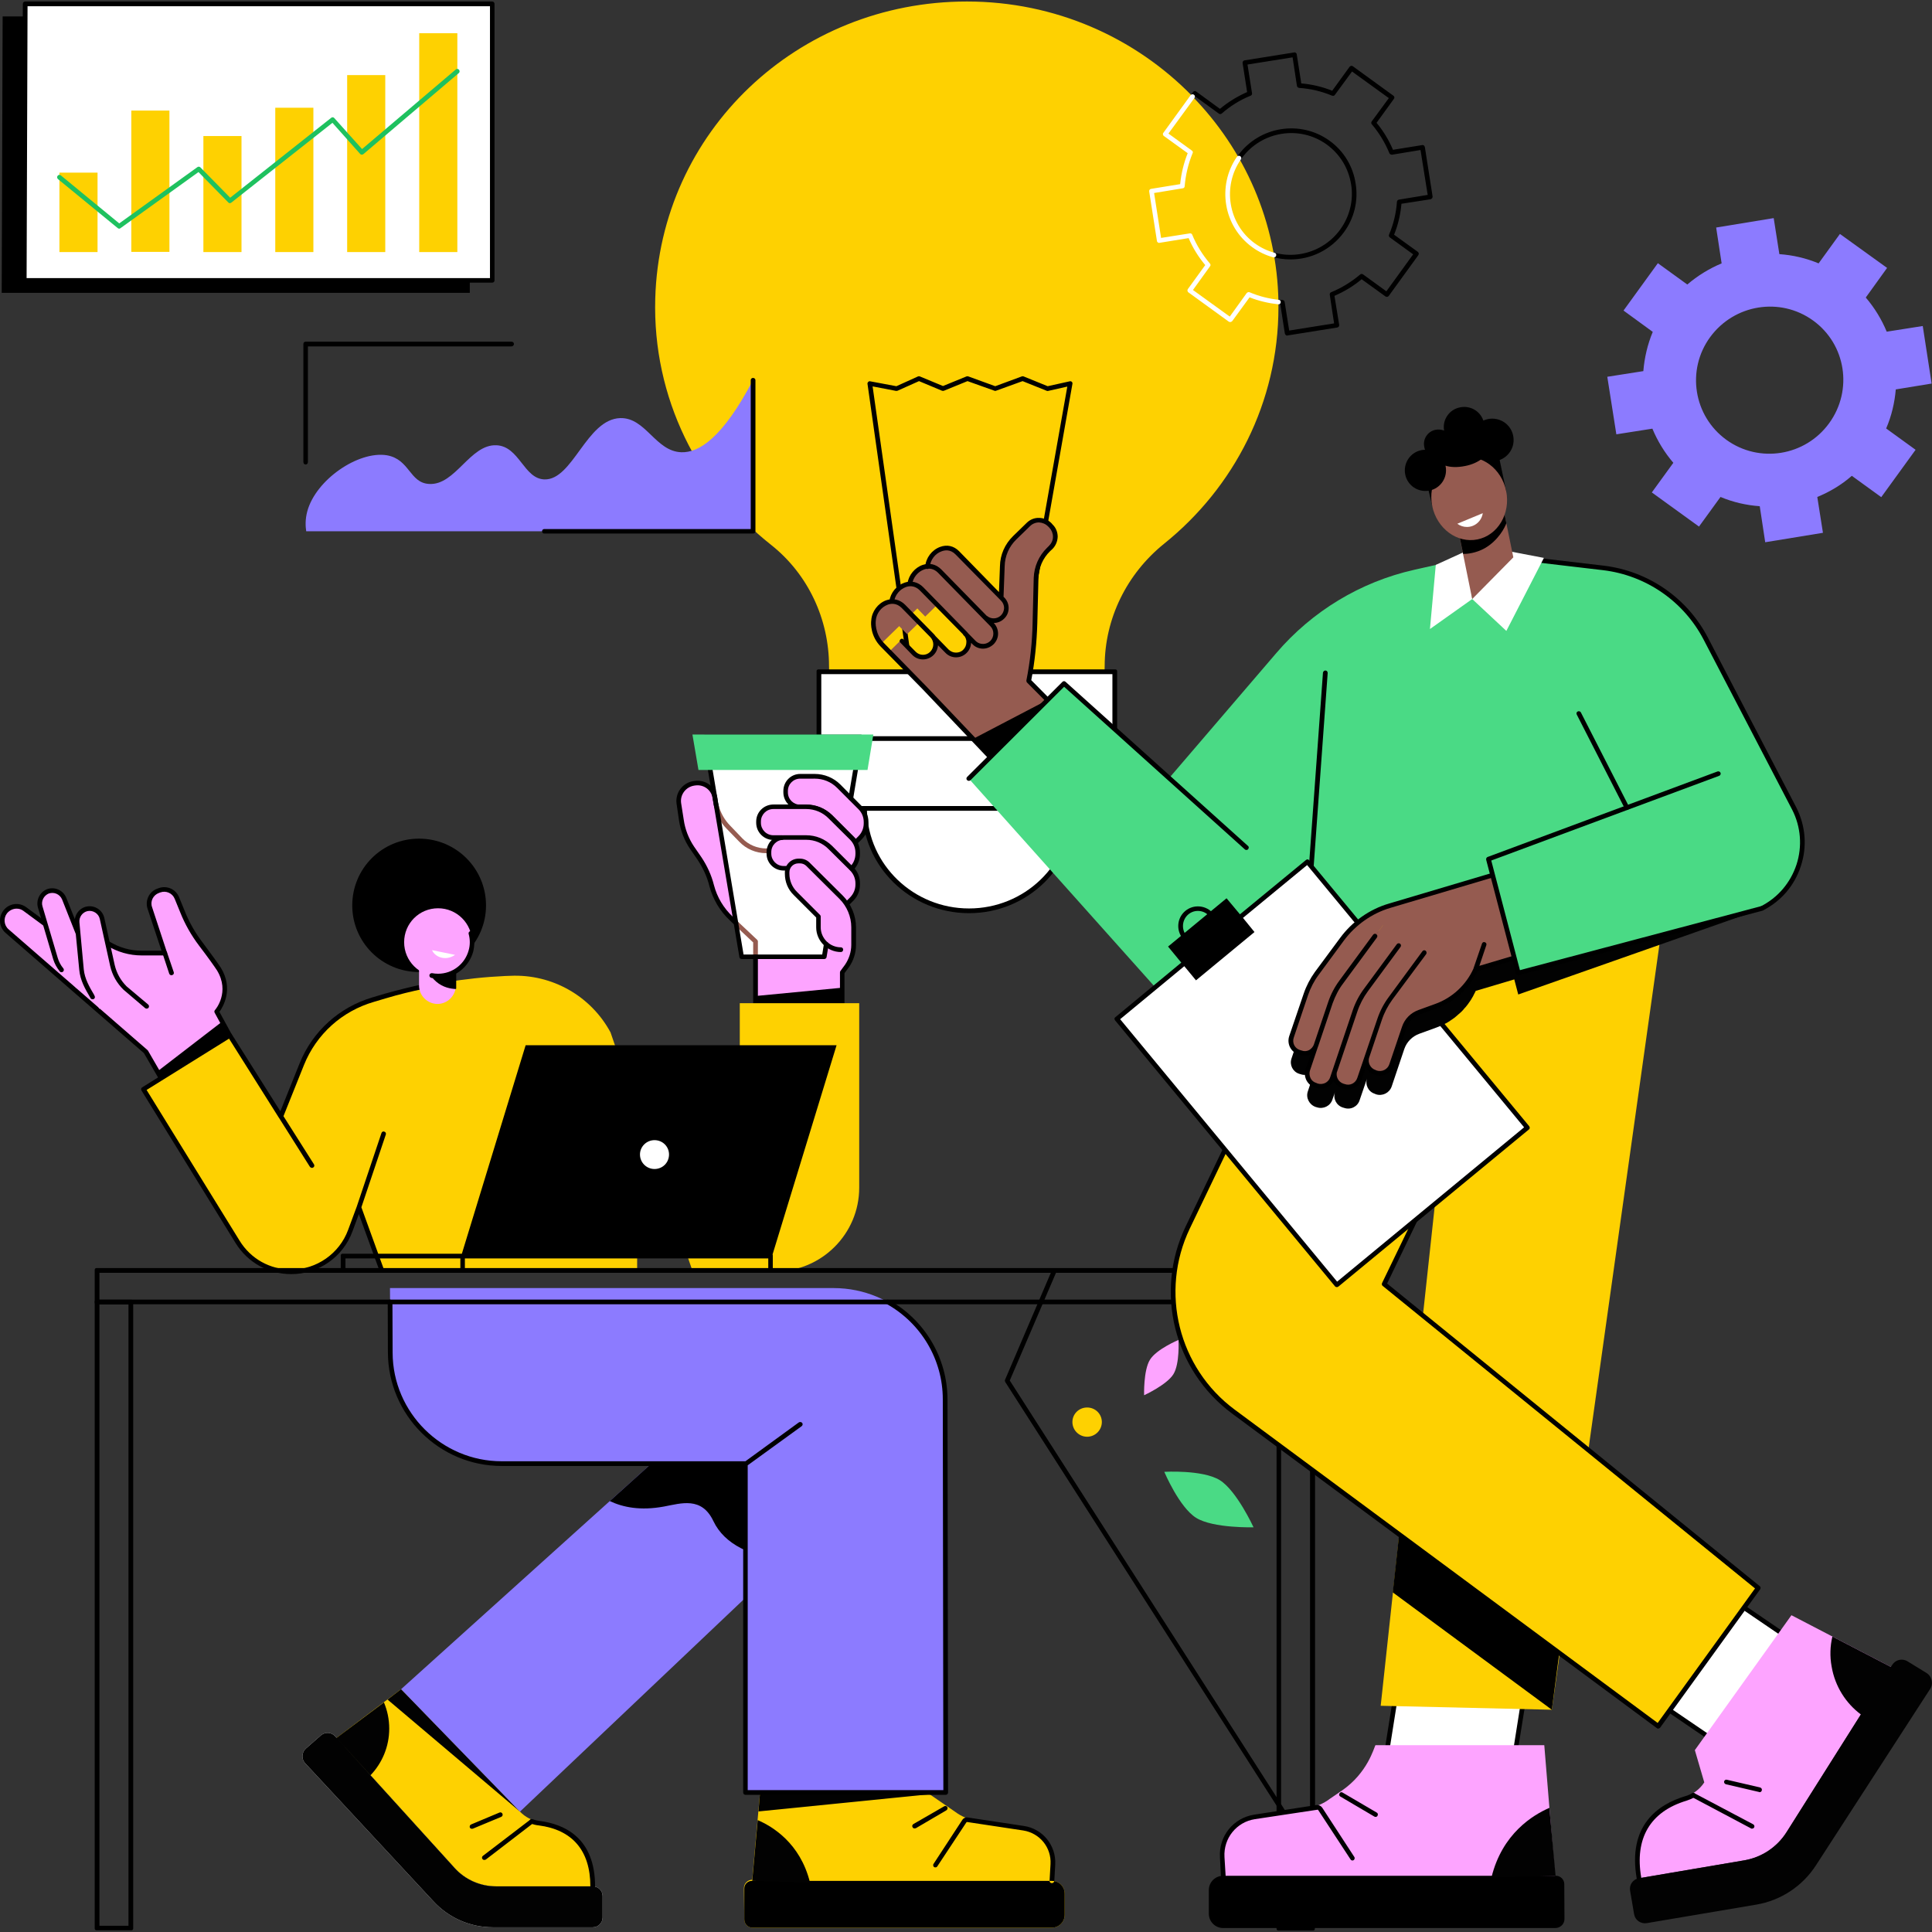 <svg version="1.2" xmlns="http://www.w3.org/2000/svg" viewBox="0 0 1024 1024" width="1024" height="1024">
	<rect x="0" y="0" width="1024" height="1024" fill="#333333" stroke="none"/>
	<title>Proyecto nuevo</title>
	<style>
		.s0 { fill: #000000 } 
		.s1 { fill: #fed101 } 
		.s2 { fill: #ffffff } 
		.s3 { fill: #020202 } 
		.s4 { fill: #8c7bff } 
		.s5 { fill: #fda4ff } 
		.s6 { fill: #955b50 } 
		.s7 { fill: #4ada85 } 
		.s8 { fill: #1ec15f } 
	</style>
	<path id="Path 14" fill-rule="evenodd" class="s0" d="m682.3 177.9q-0.4 0-0.8-0.3c-0.2-0.2-0.4-0.5-0.5-0.8l-2.4-15.4c-5.6-0.5-11.1-1.8-16.3-3.8l-9.2 12.6c-0.4 0.6-1.2 0.7-1.8 0.3l-21.5-15.6c-0.2-0.2-0.4-0.5-0.4-0.8-0.1-0.3 0-0.6 0.2-0.9l9.2-12.7c-3.6-4.3-6.6-9.1-8.8-14.3l-15.4 2.5c-0.3 0.1-0.7 0-0.9-0.2-0.3-0.2-0.5-0.5-0.5-0.8l-4.1-26.2c-0.1-0.7 0.3-1.3 1-1.4l15.4-2.5c0.6-5.7 1.9-11.2 4-16.4l-12.6-9.1c-0.3-0.2-0.5-0.5-0.5-0.8-0.1-0.4 0-0.7 0.2-0.9l15.7-21.6c0.4-0.6 1.2-0.7 1.7-0.3l12.6 9.2c4.4-3.7 9.2-6.6 14.4-8.9l-2.4-15.4c-0.1-0.7 0.4-1.3 1-1.4l26.3-4.2c0.3-0.1 0.7 0 0.9 0.2 0.3 0.2 0.5 0.5 0.5 0.8l2.4 15.4c5.7 0.5 11.2 1.8 16.4 3.9l9.2-12.7c0.4-0.5 1.2-0.7 1.7-0.3l21.5 15.6c0.3 0.2 0.5 0.5 0.5 0.8 0.1 0.3 0 0.6-0.2 0.9l-9.2 12.7c3.6 4.3 6.5 9.1 8.7 14.3l15.5-2.5c0.3-0.1 0.6 0 0.9 0.2 0.2 0.2 0.4 0.5 0.5 0.8l4.1 26.2c0.1 0.7-0.4 1.3-1 1.5l-15.5 2.4c-0.5 5.7-1.8 11.2-3.9 16.4l12.6 9.1c0.2 0.2 0.4 0.5 0.5 0.8 0 0.4-0.1 0.7-0.3 1l-15.6 21.5c-0.4 0.6-1.2 0.7-1.8 0.3l-12.6-9.1c-4.3 3.6-9.1 6.5-14.4 8.8l2.5 15.4c0.1 0.7-0.4 1.3-1.1 1.4l-26.3 4.2q-0.1 0.1-0.1 0.1zm-20.5-23.1q0.3 0 0.5 0.1c5.6 2.3 11.4 3.7 17.5 4.1 0.6 0.1 1 0.5 1.1 1.1l2.4 15.1 23.8-3.8-2.3-15.2c-0.1-0.5 0.2-1.1 0.7-1.3 5.6-2.3 10.8-5.5 15.4-9.4 0.4-0.4 1-0.4 1.5-0.1l12.4 9 14.2-19.6-12.4-9c-0.4-0.3-0.6-0.9-0.4-1.4 2.4-5.6 3.8-11.5 4.2-17.5 0.1-0.6 0.5-1 1.1-1.1l15.2-2.5-3.8-23.8-15.1 2.5c-0.6 0-1.2-0.3-1.4-0.8-2.3-5.6-5.4-10.7-9.3-15.3-0.4-0.4-0.4-1-0.1-1.5l9.1-12.4-19.5-14.1-9.1 12.4c-0.3 0.5-0.9 0.6-1.5 0.4-5.5-2.3-11.4-3.7-17.4-4.1-0.6-0.1-1.1-0.5-1.2-1.1l-2.3-15.1-23.9 3.8 2.4 15.2c0.1 0.6-0.2 1.1-0.7 1.3-5.7 2.3-10.8 5.5-15.4 9.5-0.4 0.3-1.1 0.4-1.5 0l-12.4-9-14.3 19.6 12.4 9c0.5 0.3 0.7 0.9 0.4 1.4-2.3 5.6-3.7 11.5-4.2 17.5 0 0.6-0.5 1.1-1 1.1l-15.2 2.5 3.7 23.8 15.2-2.4c0.6-0.1 1.1 0.2 1.3 0.7 2.3 5.6 5.5 10.7 9.4 15.3 0.4 0.4 0.4 1.1 0 1.5l-9 12.5 19.5 14.1 9-12.5c0.3-0.3 0.7-0.5 1-0.5zm-3.7-70.9c-5.1 7-7.2 15.6-5.8 24.1 1.3 8.5 5.9 16 12.8 21 14.4 10.4 34.7 7.1 45.2-7.3 5.1-7 7.2-15.6 5.8-24.1-1.4-8.5-5.9-15.9-12.9-21-14.4-10.4-34.6-7.1-45.1 7.3zm25.9 53.6c-7.1 0-14.2-2.1-20.3-6.5-7.5-5.4-12.4-13.4-13.9-22.6-1.4-9.2 0.8-18.4 6.3-25.9 11.3-15.6 33.1-19.1 48.6-7.9 7.5 5.4 12.4 13.5 13.8 22.6 1.5 9.2-0.7 18.4-6.2 25.9-6.9 9.4-17.5 14.4-28.3 14.4z"/>
	<path id="Path 15" class="s1" d="m677.6 160.1c-0.7-42.5-18.1-81-46-109.4zm-46-109.5c-30.1-30.7-72.3-49.8-119.1-49.8-90 0-162.7 69.2-165.2 157.4-1.5 52.8 22.8 100.1 61.4 130.6 19.7 15.6 30.7 39.5 30.7 64.3 0 39.6 32.7 71.7 73 71.7 40.4 0 73.1-32.1 73.1-71.7 0-25.2 11.7-49 31.6-65 36.9-29.7 60.5-74.8 60.5-125.3q0-1.4 0-2.7z"/>
	<path id="Path 16" class="s2" d="m513.6 482.7c-30.6 0-55.3-24.3-55.3-54.2h110.6c0 29.9-24.8 54.2-55.3 54.2z"/>
	<path id="Path 17" fill-rule="evenodd" class="s0" d="m513.6 484c-31.2 0-56.6-24.9-56.6-55.5 0-0.7 0.6-1.2 1.3-1.2h110.6c0.7 0 1.2 0.5 1.2 1.2 0 30.6-25.3 55.5-56.5 55.5zm-54.1-54.3c0.7 28.7 24.7 51.8 54.1 51.8 29.4 0 53.4-23.1 54-51.8z"/>
	<path id="Path 18" class="s2" d="m434.1 356h156.8v37h-156.8z"/>
	<path id="Path 19" fill-rule="evenodd" class="s0" d="m432.8 355.7c0-0.5 0.4-0.9 0.9-0.9h157.5c0.5 0 0.9 0.4 0.9 0.9v37.6c0 0.5-0.4 0.9-0.9 0.9h-157.5c-0.5 0-0.9-0.4-0.9-0.9zm2.5 36.2h154.3v-34.6h-154.3z"/>
	<path id="Path 20" class="s2" d="m434.1 391.5h156.8v37h-156.8z"/>
	<path id="Path 21" fill-rule="evenodd" class="s0" d="m432.8 391.1c0-0.5 0.4-0.9 0.9-0.9h157.5c0.5 0 0.9 0.4 0.9 0.9v37.7c0 0.5-0.4 0.9-0.9 0.9h-157.5c-0.5 0-0.9-0.4-0.9-0.9zm2.5 36.1h154.3v-34.5h-154.3zm105-70.2h-57.7c-0.6 0-1.1-0.5-1.2-1.1l-21.6-152.4c-0.1-0.4 0.1-0.8 0.4-1.1 0.3-0.3 0.7-0.4 1-0.3l13.9 2.6 11.5-5.2c0.3-0.1 0.6-0.1 0.9 0l12.3 5.1 12.5-5.1c0.3-0.1 0.6-0.1 0.9 0l14.3 5.2 14.1-5.2c0.3-0.1 0.6-0.1 0.9 0l12.8 5.2 11.7-2.6c0.4-0.1 0.8 0 1.1 0.3 0.3 0.3 0.4 0.7 0.3 1.1l-26.9 152.5c-0.1 0.6-0.6 1-1.2 1zm-56.6-2.5h55.5l26.5-149.6-10.2 2.3q-0.4 0.1-0.8-0.1l-12.7-5.1-14.1 5.1q-0.4 0.2-0.8 0l-14.3-5.1-12.5 5.1c-0.3 0.1-0.7 0.1-1 0l-12.2-5.1-11.4 5.1q-0.3 0.1-0.7 0.1l-12.5-2.4z"/>
	<path id="Path 22" class="s1" d="m402.9 949.4l-4.2 46.9c-2.4 0-4.4 2-4.4 4.4l0.2 16.6c0 2.4 1.9 4.4 4.3 4.4h158.7c3.8 0 6.8-3.1 6.8-6.8v-11.2c0-3.8-3-6.8-6.8-6.8v-10.8c0-8.9-6.6-16.5-15.5-17.8l-24.8-3.5c-3.9-0.5-7.6-2-10.8-4.4l-16-11z"/>
	<path id="Path 23" class="s3" d="m492.6 951l-2.2-1.6h-87.5l-0.9 10.7z"/>
	<path id="Path 24" class="s0" d="m398.5 996.9c-2.2 0-4 1.8-4 4v16.4c0 2.4 1.9 4.4 4.3 4.4h158.7c3.8 0 6.8-3.1 6.8-6.8v-11.2c0-3.8-3-6.8-6.8-6.8zm159 1.2q0 0-0.1 0c-0.6 0-1.2-0.6-1.1-1.3l0.5-8.8c0.5-8.8-5.7-16.4-14.4-17.8l-29.8-4.5c-0.2 0-0.3 0.1-0.4 0.2l-15.4 23.3c-0.3 0.6-1.1 0.7-1.7 0.4-0.5-0.4-0.7-1.2-0.3-1.7l15.3-23.4c0.6-0.9 1.7-1.4 2.8-1.2l29.8 4.5c10 1.5 17.1 10.3 16.6 20.4l-0.5 8.7c-0.1 0.7-0.6 1.2-1.3 1.2zm-72.8-29c-0.4 0-0.8-0.2-1-0.6-0.4-0.6-0.2-1.3 0.4-1.7l16.3-9.4c0.6-0.4 1.3-0.2 1.7 0.4 0.3 0.6 0.1 1.3-0.5 1.7l-16.2 9.5q-0.3 0.1-0.7 0.1z"/>
	<path id="Path 25" class="s3" d="m429.3 997.7c-5.2-20.9-20-29.7-27.7-33l-2.9 32.2c-0.9 0 30.6 0.8 30.6 0.8z"/>
	<path id="Path 26" class="s2" d="m314.2 999.8h-51.2c-8.4 0-16.4-3.5-22-9.7l-62.6-69-0.9-1c-1.9-2-5-2.2-7.2-0.5l-8 7c-2.4 2-2.7 5.6-0.6 7.9l68 73.2c8.1 8.8 19.5 13.8 31.4 13.8h53.1c2.9 0 5.2-2.4 5.2-5.2v-11.3c0-2.9-2.3-5.2-5.2-5.2z"/>
	<path id="Path 27" class="s1" d="m212.6 895.3l-34.2 25.8 62.6 69c5.6 6.2 13.6 9.7 22 9.7h51.2c0-27.3-18.6-33.1-28.2-34.3-4-0.5-7.6-2.4-10.4-5.3z"/>
	<path id="Path 28" class="s3" d="m205.4 900.8l70.2 59.4-63-64.9z"/>
	<path id="Path 29" class="s0" d="m314.2 1001c-0.7 0-1.3-0.5-1.3-1.2 0-18.9-9.5-30-27.4-32.3q-2.1-0.2-4.1-1c-0.7-0.2-1-0.9-0.7-1.6 0.2-0.6 0.9-0.9 1.5-0.7q1.8 0.7 3.6 0.9c13.5 1.7 29.6 9.1 29.6 34.7 0 0.7-0.5 1.2-1.2 1.2z"/>
	<path id="Path 30" class="s3" d="m314.2 999.8h-51.2c-8.4 0-16.4-3.5-22-9.7l-62.6-69-0.9-1c-1.9-2-5-2.2-7.2-0.5l-8 7c-2.4 2-2.7 5.6-0.6 7.9l68 73.2c8.1 8.8 19.5 13.8 31.4 13.8h53.1c2.9 0 5.2-2.4 5.2-5.2v-11.3c0-2.9-2.3-5.2-5.2-5.2zm-117.8-58.9c6.1-6.4 9.9-15.1 9.9-24.7 0-4.9-1-9.6-2.8-13.9l-25.1 18.8z"/>
	<path id="Path 31" class="s0" d="m256.7 985.8c-0.4 0-0.7-0.1-1-0.5-0.4-0.5-0.3-1.3 0.3-1.7l25-19.1c0.5-0.4 1.3-0.3 1.7 0.2 0.4 0.5 0.3 1.3-0.2 1.7l-25 19.2q-0.4 0.2-0.8 0.2zm-6.5-16.5c-0.5 0-1-0.2-1.2-0.7-0.2-0.6 0.1-1.4 0.7-1.6l15-6.3c0.6-0.3 1.3 0 1.6 0.6 0.3 0.7 0 1.4-0.7 1.7l-14.9 6.2q-0.3 0.1-0.5 0.1z"/>
	<path id="Path 32" class="s4" d="m357.8 764.4l-145.2 130.9 63 64.9 159.2-151-33.2-34.7z"/>
	<path id="Path 33" class="s0" d="m401.6 774.5l-43.8-10.1-34.6 31.2c7 3.3 16.2 5.2 28.7 2.9 9.1-1.7 20-5.4 26.2 7.7 6 12.6 20.3 18.8 38 20.8l18.7-17.8z"/>
	<path id="Path 34" class="s4" d="m206.7 682.7l0.2 34.3c0.1 32.5 26.5 58.7 59 58.7h129.2v174.4h106.2l-0.4-208.5c0-32.6-26.5-58.9-59.1-58.9z"/>
	<path id="Path 35" class="s0" d="m395.1 777.2c-0.4 0-0.8-0.2-1-0.5-0.4-0.6-0.3-1.3 0.3-1.7l29-21.1c0.6-0.4 1.4-0.2 1.8 0.3 0.4 0.6 0.2 1.3-0.3 1.7l-29.1 21.1q-0.3 0.2-0.7 0.2zm106.2 174.1h-106.2c-0.7 0-1.2-0.6-1.2-1.2v-173.1h-128c-33.1 0-60.1-26.9-60.3-60l-0.1-26.9c0-0.7 0.5-1.3 1.2-1.3 0.7 0 1.3 0.6 1.3 1.3l0.1 26.9c0.1 31.7 26.1 57.5 57.8 57.5h129.2c0.7 0 1.2 0.6 1.2 1.2v173.1h103.7l-0.3-207.2c0-21-11.5-40.3-29.8-50.5-0.6-0.3-0.8-1-0.5-1.6 0.4-0.6 1.1-0.8 1.7-0.5 19.1 10.6 31 30.7 31.1 52.6l0.3 208.5c0 0.3-0.1 0.6-0.4 0.8-0.2 0.3-0.5 0.4-0.8 0.4z"/>
	<path id="Path 36" class="s5" d="m359.8 425.8l1.3 8.9c0.8 5.2 2.8 10.2 5.7 14.6l4 5.8c2.9 4.4 5.1 9.2 6.4 14.3 1.3 4.7 4 11.4 10.4 17.5l18.4 17.3-7.9-53.3-12.2-12.6c-3.6-3.7-5.9-8.5-6.7-13.7l-0.2-1.6c-0.8-5.1-5.5-8.6-10.6-7.9l-0.7 0.1c-5.1 0.8-8.6 5.5-7.9 10.6zm40.7 67.6v40.7h45.9v-18.7l2.5-3.4c2.3-3.3 3.5-7.2 3.5-11.2v-7.4z"/>
	<path id="Path 37" class="s0" d="m446.4 523.5l-45.9 4.4v6.2h45.9z"/>
	<path id="Path 38" class="s2" d="m436.9 507.1h-43.8l-19.5-116.4h82.8z"/>
	<path id="Path 39" class="s5" d="m424.1 411.4h7.7c4.8 0 9.3 1.9 12.7 5.3l11.4 11.3c2 2.1 3.1 4.8 3.1 7.7v0.7c0 2.9-1.1 5.6-3.1 7.6l-2.3 2.3-13.4-13.3c-3.4-3.4-8-5.3-12.8-5.3h-3.3c-4.3 0-7.7-3.4-7.7-7.7v-0.8c0-4.3 3.4-7.8 7.7-7.8z"/>
	<path id="Path 40" fill-rule="evenodd" class="s0" d="m453.6 447.6c-0.4 0-0.7-0.1-0.9-0.4l-13.4-13.3c-3.2-3.2-7.4-4.9-11.9-4.9h-3.3c-4.9 0-8.9-4.1-8.9-9v-0.8c0-5 4-9 8.9-9h7.7c5.1 0 10 2 13.6 5.6l11.3 11.4c2.3 2.2 3.6 5.2 3.6 8.5v0.7c0 3.2-1.3 6.2-3.6 8.5l-2.3 2.3c-0.2 0.3-0.5 0.4-0.8 0.4zm-29.5-34.9c-3.6 0-6.5 2.9-6.5 6.5v0.8c0 3.6 2.9 6.5 6.5 6.5h3.3c5.2 0 10 2 13.7 5.6l12.5 12.5 1.4-1.4c1.8-1.8 2.8-4.2 2.8-6.8v-0.7c0-2.6-1-5-2.8-6.8l-11.3-11.3c-3.2-3.2-7.4-4.9-11.9-4.9z"/>
	<path id="Path 41" class="s5" d="m409.9 427.6h17.4c4.8 0 9.4 1.9 12.8 5.3l11.3 11.3c2 2 3.2 4.8 3.2 7.7v0.6c0 2.9-1.2 5.7-3.2 7.8l-2.3 2.2-18.6-18.6h-20.6c-4.3 0-7.8-3.5-7.8-7.8v-0.7c0-4.3 3.5-7.8 7.8-7.8zm5.4 15.6h12c4.8 0 9.4 1.9 12.8 5.2l11.3 11.3c2 2.1 3.2 4.8 3.2 7.7v0.7c0 2.9-1.2 5.6-3.2 7.7l-2.9 2.9-18.8-19.3h-14.4c-4.3 0-7.8-3.4-7.8-7.7v-0.8c0-4.3 3.5-7.7 7.8-7.7z"/>
	<path id="Path 42" class="s6" d="m400.4 508.3c-0.6 0-1.2-0.5-1.2-1.2v-7.6l-10-9.4c-0.5-0.5-0.5-1.3 0-1.8 0.4-0.5 1.2-0.5 1.7 0l10.4 9.8c0.2 0.2 0.4 0.5 0.4 0.9v8.1c0 0.7-0.6 1.2-1.3 1.2z"/>
	<path id="Path 43" class="s5" d="m452.4 491.5v11.8h-6.7c-6.6 0-11.9-5.3-11.9-11.8v-5.7l-12.3-12.2c-2.7-2.8-4.3-6.6-4.3-10.5v-0.8c0-3.3 2.7-5.9 6-5.9h0.8c1.6 0 3.1 0.6 4.2 1.7l17.6 17.5c4.3 4.2 6.6 9.9 6.6 15.9z"/>
	<path id="Path 44" class="s0" d="m451.4 461.5c-0.3 0-0.6-0.1-0.9-0.4-0.5-0.4-0.5-1.2 0-1.7 1.9-1.8 2.9-4.3 2.9-6.9v-0.6c0-2.6-1-5-2.9-6.9l-11.3-11.2c-3.1-3.2-7.4-5-11.9-5h-17.4c-3.7 0-6.6 3-6.6 6.6v0.7c0 3.6 2.9 6.6 6.6 6.6h4.5c0.7 0 1.3 0.5 1.3 1.2 0 0.7-0.6 1.3-1.3 1.3h-4.5c-5 0-9.1-4.1-9.1-9.1v-0.7c0-5 4.1-9 9.1-9h17.4c5.2 0 10 2 13.7 5.6l11.3 11.3c2.3 2.3 3.5 5.4 3.5 8.6v0.6c0 3.3-1.2 6.3-3.5 8.6-0.3 0.3-0.6 0.4-0.9 0.4zm-5 73.8h-46c-0.6 0-1.2-0.5-1.2-1.2v-27c0-0.7 0.6-1.2 1.2-1.2 0.7 0 1.3 0.5 1.3 1.2v25.7h43.5v-17.4q0-0.3 0.2-0.7l2.5-3.4c2.1-3.1 3.3-6.8 3.3-10.5v-9.3c0-5.6-2.3-11.1-6.2-15l-17.6-17.5c-0.9-0.9-2.1-1.4-3.4-1.4h-0.8c-2.7 0-4.8 2.1-4.8 4.7v0.8c0 3.6 1.4 7 4 9.6l12.3 12.3c0.2 0.2 0.3 0.5 0.3 0.8v5.7c0 5.8 4.8 10.6 10.7 10.6 0.7 0 1.2 0.6 1.2 1.2 0 0.7-0.5 1.3-1.2 1.3-7.2 0-13.1-5.9-13.1-13.1v-5.2l-11.9-11.9c-3.1-3-4.7-7-4.7-11.3v-0.8c0-3.9 3.2-7.2 7.2-7.2h0.8c2 0 3.8 0.8 5.1 2.1l17.6 17.5c4.4 4.4 7 10.6 7 16.8v9.3c0 4.2-1.3 8.4-3.8 11.9l-2.3 3.1v18.3c0 0.7-0.5 1.2-1.2 1.2zm-56.3-44.9c-0.3 0-0.6-0.1-0.9-0.3l-2.4-2.3c-5.3-5-8.9-11.1-10.8-18.1-1.2-5-3.4-9.6-6.2-13.9l-4-5.8c-3.1-4.5-5.1-9.8-5.9-15.1l-1.3-8.9c-0.8-5.8 3.2-11.1 8.9-12l0.7-0.1c5.8-0.8 11.1 3.1 12 8.9l0.2 1.6q0.2 1.5 0.6 2.9c0.2 0.6-0.2 1.3-0.8 1.5-0.7 0.2-1.4-0.2-1.6-0.9q-0.4-1.5-0.6-3.1l-0.3-1.7c-0.6-4.4-4.7-7.4-9.1-6.8l-0.7 0.1c-4.4 0.7-7.5 4.8-6.9 9.2l1.4 8.9c0.7 5 2.6 9.9 5.4 14.1l4 5.8c3 4.5 5.3 9.5 6.6 14.7 1.7 6.5 5.1 12.2 10.1 16.9l2.4 2.3c0.5 0.5 0.5 1.2 0.1 1.7-0.3 0.3-0.6 0.4-0.9 0.4z"/>
	<path id="Path 45" class="s6" d="m407.5 452.2h-1.4c-5.4 0-10.6-2.2-14.3-6.1l-6.8-7c-3-3.1-5.2-7-6.4-11.2-0.1-0.6 0.2-1.3 0.9-1.5 0.7-0.2 1.3 0.2 1.5 0.9 1.1 3.8 3.1 7.3 5.8 10.1l6.7 7c3.3 3.4 7.9 5.3 12.6 5.3h1.4c0.7 0 1.3 0.6 1.3 1.2 0 0.7-0.6 1.3-1.3 1.3z"/>
	<path id="Path 46" class="s0" d="m436.9 508.3h-43.8c-0.6 0-1.1-0.4-1.2-1l-19.6-116.4c0-0.4 0.1-0.8 0.3-1 0.2-0.3 0.6-0.5 1-0.5h82.8c0.3 0 0.7 0.2 0.9 0.5 0.2 0.2 0.4 0.6 0.3 1l-5.4 32.3c-0.1 0.6-0.8 1.1-1.4 1-0.7-0.1-1.2-0.8-1.1-1.4l5.2-30.9h-79.9l19.1 114h41.7l0.9-5.6c0.2-0.7 0.8-1.1 1.5-1 0.6 0.1 1.1 0.7 1 1.4l-1.1 6.6c-0.1 0.6-0.6 1-1.2 1z"/>
	<path id="Path 47" class="s7" d="m459.8 408.1l3.1-18.8h-95.9l3.2 18.8z"/>
	<path id="Path 48" class="s0" d="m449.1 480c-0.3 0-0.6-0.1-0.8-0.3-0.5-0.5-0.5-1.3 0-1.8l2.2-2.2c1.9-1.9 2.9-4.3 2.9-6.9v-0.6c0-2.6-1-5-2.9-6.9l-11.3-11.2c-3.1-3.2-7.4-5-11.9-5h-12c-3.6 0-6.5 2.9-6.5 6.5v0.9c0 3.5 2.9 6.5 6.5 6.5h2c0.7 0 1.2 0.5 1.2 1.2 0 0.7-0.5 1.2-1.2 1.2h-2c-5 0-9-4-9-8.9v-0.9c0-4.9 4-8.9 9-8.9h12c5.2 0 10 2 13.7 5.6l11.3 11.3c2.3 2.3 3.5 5.3 3.5 8.6v0.6c0 3.3-1.2 6.3-3.5 8.6l-2.3 2.3c-0.2 0.2-0.6 0.3-0.9 0.3z"/>
	<path id="Path 49" class="s5" d="m121.7 548.8l-6.8-12.6c0 0 8.8-10.1 1.1-22.5-1.8-2.9-5.9-8.5-9.5-13.2-4-5.4-7.4-11.2-9.9-17.4l-2.9-7.2c-1.4-3.6-5.5-5.4-9.1-4.1l-0.8 0.3c-3.7 1.3-5.6 5.4-4.4 9.1l7.9 23.9h-12.2c-6.3 0-12.5-1.7-17.8-5l-21.9-12.9c-3.6-2.2-8.3-1.3-10.9 2l-0.4 0.6-11.1-8.1c-3.3-2.3-7.8-1.6-10.3 1.7-2.3 3.1-1.9 7.6 1.1 10.2l73.5 63.8 8.4 14.5z"/>
	<path id="Path 50" class="s0" d="m85.7 571.9l36-23.1-4-7.3-34.3 26.4z"/>
	<path id="Path 51" fill-rule="evenodd" class="s0" d="m85.7 573.1q-0.2 0-0.3 0c-0.4-0.1-0.6-0.3-0.8-0.6l-8.3-14.3-73.3-63.7c-3.5-3-4-8.2-1.2-11.9 2.8-3.7 8-4.6 11.9-1.9l10.1 7.4c3.1-3.5 8.2-4.3 12.2-2l21.9 12.9c5.2 3.2 11.1 4.9 17.2 4.9h10.5l-7.4-22.3c-1.4-4.4 0.9-9.1 5.2-10.6l0.8-0.3c4.3-1.5 9 0.6 10.7 4.8l2.9 7.1c2.4 6.1 5.7 11.9 9.7 17.1 3.3 4.5 7.7 10.3 9.6 13.3 6.8 11.2 1.1 20.7-0.8 23.3l6.5 11.9c0.3 0.6 0.2 1.3-0.4 1.6l-36.1 23.1q-0.3 0.2-0.6 0.2zm-76.9-91.5c-1.9 0-3.8 0.9-5.1 2.5-2 2.6-1.6 6.4 0.9 8.5l73.5 63.9q0.1 0.1 0.3 0.3l7.7 13.3 34-21.7-6.3-11.6c-0.3-0.5-0.2-1 0.1-1.4 0.4-0.4 8.1-9.6 1.1-21.1-1.5-2.3-4.7-6.8-9.5-13.1-4.1-5.4-7.5-11.4-10-17.7l-2.9-7.1c-1.2-3-4.6-4.5-7.6-3.4l-0.8 0.3c-3 1.1-4.7 4.4-3.6 7.5l7.9 24c0.1 0.3 0.1 0.7-0.2 1.1-0.2 0.3-0.6 0.5-1 0.5h-12.2c-6.5 0-12.9-1.8-18.5-5.3l-21.8-12.9c-3.1-1.8-7.1-1-9.3 1.8l-0.5 0.5c-0.4 0.5-1.1 0.6-1.7 0.3l-11-8.1c-1.1-0.8-2.3-1.1-3.5-1.1z"/>
	<path id="Path 52" class="s5" d="m71.5 528.8l-5.2-5.1c-3.4-3.3-5.7-7.4-6.7-12l-5.5-24.9c-0.8-3.5-4.3-5.8-7.9-5.1-3.4 0.7-5.7 3.9-5.3 7.4l3.4 28.3c0.3 2.3 1 4.5 2.2 6.5l6.2 10.8zm-13.4-14l-6-4.2c-3.8-2.7-6.8-6.4-8.6-10.7l-9.5-23.7c-1.4-3.4-5.2-5-8.7-3.7-3.2 1.2-5 4.8-4 8.1l8.1 27.4c0.7 2.2 1.7 4.3 3.2 6.1l7.9 9.6z"/>
	<path id="Path 53" class="s0" d="m32.6 515.3c-0.3 0-0.7-0.1-0.9-0.4-1.6-2-2.8-4.2-3.5-6.5l-8.1-27.4c-1.1-3.9 1-8.2 4.8-9.7 4-1.5 8.6 0.5 10.2 4.5l7.3 18.2c0.3 0.6 0 1.3-0.7 1.6-0.6 0.2-1.3-0.1-1.6-0.7l-7.2-18.2c-1.2-2.8-4.3-4.1-7.1-3.1-2.6 1.1-4.1 4-3.3 6.7l8.1 27.4q0.9 3.1 3 5.6c0.4 0.5 0.3 1.3-0.2 1.7q-0.3 0.3-0.8 0.3zm45.1 19.3q-0.4 0-0.8-0.3l-11.4-9.7c-3.6-3.5-6-7.8-7.1-12.6l-5.5-24.9c-0.6-2.9-3.6-4.8-6.5-4.2-2.7 0.6-4.6 3.2-4.3 6l2.3 24.9c0.5 5 3 9.3 5.6 13.7l0.1 0.3c0.4 0.6 0.2 1.4-0.4 1.7-0.6 0.3-1.4 0.1-1.7-0.4l-0.2-0.4c-2.7-4.6-5.3-9.1-5.8-14.7l-2.4-24.8c-0.4-4 2.3-7.9 6.3-8.7 4.3-0.9 8.5 1.9 9.4 6.1l5.5 24.9c1 4.3 3.2 8.2 6.3 11.3l11.4 9.6c0.6 0.5 0.6 1.2 0.2 1.8-0.3 0.3-0.6 0.4-1 0.4zm13.2-17.7c-0.5 0-1-0.3-1.2-0.8l-3.5-10.6c-0.2-0.6 0.1-1.3 0.7-1.5 0.7-0.3 1.4 0.1 1.6 0.7l3.6 10.6c0.2 0.6-0.1 1.3-0.8 1.5q-0.2 0.1-0.4 0.1z"/>
	<path id="Path 54" class="s1" d="m410.9 673.9h-73.2v-55.7h37.6c9.3 0 16.8-7.5 16.8-16.8v-69.7h63.3v97.8c0 24.5-20 44.4-44.5 44.4zm-289.2-125.1l-45.7 28.5 50 81c6.1 9.8 16.8 15.8 28.4 15.8 13.9 0 26.4-8.7 31.3-21.8l4.5-12.4 12.3 33.9h164.6l-43.5-126.6c-10.4-19.3-31-31-53-30l-2.9 0.1c-21.5 1-42.8 4.6-63.5 10.6l-6.3 1.9c-17.2 5-31.2 17.6-38 34.2l-11 27.7z"/>
	<path id="Path 55" class="s0" d="m154.4 675.3c-12.1 0-23.1-6.1-29.5-16.4l-49.9-80.9c-0.4-0.6-0.2-1.4 0.4-1.7l45.7-28.6c0.6-0.3 1.3-0.2 1.7 0.4l25.8 40.9 10.2-25.4c6.9-17.1 21.1-29.8 38.7-35l6.4-1.9c6.8-1.9 13.8-3.7 20.7-5.1 0.7-0.2 1.3 0.3 1.4 0.9 0.2 0.7-0.2 1.3-0.9 1.5-6.9 1.4-13.8 3.1-20.5 5.1l-6.4 1.9c-16.9 4.9-30.5 17.1-37.1 33.5l-11.1 27.7c-0.1 0.4-0.5 0.7-1 0.7-0.5 0.1-0.9-0.1-1.2-0.5l-26.4-41.9-43.7 27.2 49.3 79.9c5.9 9.6 16.1 15.3 27.4 15.3 13.4 0 25.5-8.5 30.1-21l4.6-12.4c0.1-0.5 0.6-0.8 1.1-0.8q0 0 0 0c0.5 0 1 0.3 1.2 0.8l12 33.1c0.2 0.6-0.1 1.4-0.7 1.6-0.7 0.2-1.4-0.1-1.6-0.8l-10.9-29.9-3.4 9.2c-5 13.6-18 22.6-32.4 22.6zm11-56.3c-0.4 0-0.8-0.2-1.1-0.5l-20.2-32c-0.3-0.6-0.2-1.3 0.4-1.7 0.6-0.4 1.3-0.2 1.7 0.4l20.2 31.9c0.4 0.6 0.2 1.4-0.4 1.7q-0.3 0.2-0.6 0.2zm24.8 22.1q-0.2 0-0.4 0c-0.6-0.2-1-0.9-0.7-1.6l13.1-39c0.2-0.6 0.9-1 1.5-0.7 0.7 0.2 1 0.9 0.8 1.5l-13.1 39c-0.2 0.5-0.7 0.8-1.2 0.8zm31.9-125.9c-19.6 0-35.4-15.8-35.4-35.3 0-19.6 15.8-35.4 35.4-35.4 19.6 0 35.5 15.8 35.5 35.4 0 19.5-15.9 35.3-35.5 35.3z"/>
	<path id="Path 56" class="s5" d="m231.9 532.1c-5.4 0-9.8-4.4-9.8-9.8v-11.5h19.5v11.5c0 5.4-4.4 9.8-9.7 9.8z"/>
	<path id="Path 57" class="s0" d="m227.7 511h-1.8c0.3 1.8 1.4 6 5.3 9.3 3.6 3.1 7.7 3.8 10.5 3.9q0-0.2 0.1-0.4v-9.8z"/>
	<path id="Path 58" class="s5" d="m232.2 517.4c-10 0-18-8.1-18-18 0-10 8-18 18-18 9.9 0 18 8 18 18 0 9.9-8.1 18-18 18z"/>
	<path id="Path 59" class="s0" d="m232.2 518.6q-1.8 0-3.6-0.3c-0.7-0.2-1.1-0.8-1-1.5 0.1-0.6 0.8-1.1 1.4-1q1.6 0.3 3.2 0.3c7.6 0 14.2-5.1 16.2-12.4 0.2-0.6 0.8-1 1.5-0.8 0.7 0.1 1.1 0.8 0.9 1.5-2.3 8.3-9.9 14.2-18.6 14.2zm17.4-13.3q-0.2 0-0.3-0.1c-0.7-0.1-1.1-0.8-0.9-1.5q0.6-2.1 0.6-4.3 0-2.2-0.6-4.4c-0.2-0.6 0.2-1.3 0.9-1.5 0.6-0.1 1.3 0.2 1.5 0.9q0.6 2.4 0.6 5 0 2.5-0.6 5c-0.2 0.5-0.7 0.9-1.2 0.9z"/>
	<path id="Path 60" class="s2" d="m229 503.6c1.5 3.6 7.1 6 12.2 2.5z"/>
	<path id="Path 61" fill-rule="evenodd" class="s0" d="m180.6 665.4c0-0.5 0.4-0.9 0.9-0.9h63.3l33.8-110.5h164.8l-33.9 110.8q0.1 0.3 0.1 0.6v8.3c0 0.5-0.4 0.9-0.8 0.9h-227.3c-0.5 0-0.9-0.4-0.9-0.9zm2.5 6.8h60.9v-5.2h-60.9zm224.1 0v-5.2h-160.8v5.2z"/>
	<path id="Path 62" class="s2" d="m346.9 619.6c-4.2 0-7.7-3.4-7.7-7.7 0-4.2 3.5-7.6 7.7-7.6 4.3 0 7.7 3.4 7.7 7.6 0 4.3-3.4 7.7-7.7 7.7z"/>
	<path id="Path 63" fill-rule="evenodd" class="s0" d="m50.2 673c0-0.5 0.4-0.9 0.9-0.9h645c0.4 0 0.8 0.4 0.8 0.9v17.4c0 0.5-0.4 0.9-0.8 0.9h-645c-0.5 0-0.9-0.4-0.9-0.9zm2.5 15.8h641.8v-14.2h-641.8z"/>
	<path id="Path 64" fill-rule="evenodd" class="s0" d="m676.6 689.8c0-0.5 0.4-0.9 0.8-0.9h18.7c0.4 0 0.8 0.4 0.8 0.9v332.5c0 0.5-0.4 0.9-0.8 0.9h-18.7c-0.4 0-0.8-0.4-0.8-0.9zm2.4 330.8h15.5v-329.3h-15.5zm-628.8-330.8c0-0.5 0.4-0.9 0.9-0.9h18.6c0.5 0 0.9 0.4 0.9 0.9v332.4c0 0.5-0.4 0.9-0.9 0.9h-18.6c-0.5 0-0.9-0.4-0.9-0.9zm2.5 330.9h15.4v-329.3h-15.4z"/>
	<path id="Path 65" fill-rule="evenodd" class="s0" d="m695.6 985.7c-0.4 0-0.8-0.2-1-0.6l-161.8-252.6c-0.2-0.4-0.3-0.8-0.1-1.2l25-58.4c0.2-0.4 0.7-0.7 1.1-0.7h136.8c0.7 0 1.3 0.5 1.3 1.2v311.1c0 0.5-0.4 1-0.9 1.2q-0.2 0-0.4 0zm-160.4-254l159.2 248.6v-305.7h-134.7z"/>
	<path id="Path 66" class="s1" d="m576.2 761.5c-4.3 0-7.8-3.5-7.8-7.8 0-4.3 3.5-7.7 7.8-7.7 4.3 0 7.8 3.4 7.8 7.7 0 4.3-3.5 7.8-7.8 7.8z"/>
	<path id="Path 67" class="s5" d="m621.9 728.4c-3.5 5.6-15.5 11.1-15.5 11.1 0 0-0.4-13.2 3.1-18.8 3.4-5.6 15.1-10.5 15.1-10.5 0 0 0.8 12.6-2.7 18.2z"/>
	<path id="Path 68" class="s7" d="m646.5 784.5c9 5.6 17.9 25 17.9 25 0 0-21.4 0.6-30.4-5-9-5.6-16.9-24.4-16.9-24.4 0 0 20.3-1.2 29.4 4.4z"/>
	<path id="Path 69" class="s2" d="m799.5 951.1h-68.1l10.5-66h68.1z"/>
	<path id="Path 70" fill-rule="evenodd" class="s0" d="m799.5 952.4h-68.1c-0.4 0-0.7-0.2-0.9-0.5-0.3-0.2-0.4-0.6-0.3-1l10.5-66c0.1-0.6 0.6-1 1.2-1h68.1c0.4 0 0.8 0.1 1 0.4 0.2 0.3 0.3 0.6 0.3 1l-10.6 66c-0.1 0.6-0.6 1.1-1.2 1.1zm-66.6-2.5h65.6l10.1-63.6h-65.6z"/>
	<path id="Path 71" class="s2" d="m955.3 873.2l-29 61.5-55.4-37.7 29.1-61.5z"/>
	<path id="Path 72" fill-rule="evenodd" class="s0" d="m926.3 935.9q-0.4 0-0.7-0.2l-55.4-37.7c-0.5-0.3-0.6-1-0.4-1.5l29.1-61.5c0.1-0.4 0.4-0.6 0.8-0.7 0.3-0.1 0.7 0 1 0.2l55.3 37.7c0.5 0.3 0.7 1 0.4 1.5l-29 61.5c-0.2 0.3-0.4 0.6-0.8 0.7q-0.2 0-0.3 0zm-53.8-39.3l53.3 36.3 28-59.3-53.3-36.3z"/>
	<path id="Path 73" class="s1" d="m822.5 906.2l-90.7-2.1 47.4-438.3 103.2 14.5z"/>
	<path id="Path 74" class="s0" d="m744.3 788.2l-6.1 55.8 84.3 62.2 6.1-46.5z"/>
	<path id="Path 75" class="s1" d="m717.1 468l-87.6 182.7c-16.3 34.1-6.2 75 24.2 97.5l225.1 166.7 53.1-73.3-198.2-160.9 82.7-171.6z"/>
	<path id="Path 76" class="s0" d="m878.8 916.2q-0.4 0-0.7-0.3l-225.1-166.7c-30.8-22.8-41.2-64.5-24.6-99.1l87.6-182.6c0.3-0.6 1-0.9 1.6-0.6 0.6 0.3 0.9 1.1 0.6 1.7l-87.6 182.6c-16 33.5-6 73.9 23.9 96l224.1 166 51.6-71.3-197.3-160.3c-0.5-0.3-0.6-1-0.4-1.5l43.5-90c0.3-0.7 1-0.9 1.6-0.6 0.6 0.3 0.9 1 0.6 1.6l-43 89.2 197.5 160.4c0.5 0.4 0.6 1.1 0.2 1.7l-53 73.3c-0.2 0.2-0.5 0.4-0.9 0.5q-0.1 0-0.2 0z"/>
	<path id="Path 77" class="s5" d="m648.3 995.6v-13.5c0-10 7.3-18.5 17.2-19.9l27.5-3.9c4.4-0.6 8.5-2.3 12-5l6.3-4.3c13.6-9.4 16.9-22.6 17.7-24h89.5l5.7 69.7z"/>
	<path id="Path 78" class="s0" d="m824.7 994.2c2.4 0 4.4 2 4.4 4.4l0.1 18.5c0 2.7-2.2 4.8-4.9 4.8h-176c-4.2 0-7.6-3.4-7.6-7.6v-12.5c0-4.2 3.4-7.6 7.6-7.6zm-176.4 1.2c-0.6 0-1.2-0.5-1.2-1.2l-0.5-9.8c-0.7-11.2 7.1-20.9 18.2-22.6l33-5.1c1.2-0.1 2.3 0.4 3 1.4l17 26.1c0.4 0.5 0.2 1.3-0.3 1.7-0.6 0.4-1.4 0.2-1.7-0.4l-17.1-26.1c-0.1-0.2-0.3-0.3-0.5-0.2l-33.1 5c-9.7 1.5-16.7 10.1-16.1 20.1l0.6 9.8c0 0.7-0.5 1.3-1.2 1.3q0 0-0.1 0zm80.8-32.4q-0.4 0-0.7-0.2l-18-10.6c-0.6-0.3-0.8-1.1-0.4-1.7 0.3-0.6 1.1-0.8 1.6-0.4l18.1 10.6c0.6 0.3 0.8 1.1 0.4 1.7-0.2 0.4-0.6 0.6-1 0.6z"/>
	<path id="Path 79" class="s3" d="m790.5 995.1c5.7-23.4 22.2-33.2 30.7-36.9l3.3 36.1c0.9 0-34 0.8-34 0.8z"/>
	<path id="Path 80" class="s5" d="m949.5 856.1l52.7 27.4-55.3 87.6c-5 7.9-13.1 13.3-22.3 14.9l-55.9 9.5c-5.2-30.1 14-40 24.3-43.1 4.2-1.3 7.9-4 10.3-7.7l-5-17.1z"/>
	<path id="Path 81" class="s0" d="m868.7 996.7c-0.6 0-1.1-0.4-1.2-1-4.9-28.2 11.2-39.3 25.7-43.7q1.9-0.5 3.7-1.6c0.6-0.3 1.3-0.1 1.7 0.5 0.3 0.6 0.1 1.3-0.5 1.7q-2 1.1-4.2 1.8c-19.3 5.8-27.6 20-24 40.8 0.1 0.7-0.4 1.4-1 1.5q-0.1 0-0.2 0z"/>
	<path id="Path 82" class="s3" d="m868.7 995.5l55.9-9.5c9.2-1.6 17.3-7 22.3-14.9l55.3-87.6 0.8-1.2c1.7-2.6 5.1-3.4 7.8-1.9l10.1 6.2c3 1.7 4 5.7 2.1 8.6l-60.4 93.3c-7.2 11.2-18.7 18.8-31.8 21l-58 9.8c-3.2 0.5-6.2-1.6-6.7-4.8l-2.1-12.3c-0.6-3.2 1.5-6.2 4.7-6.7zm117.6-86.8c-7.9-5.9-13.7-14.8-15.5-25.4-1-5.4-0.8-10.8 0.4-15.9l31 16.1z"/>
	<path id="Path 83" class="s0" d="m928.6 969.2q-0.3 0.1-0.5-0.1l-31.1-16.5c-0.6-0.3-0.8-1-0.5-1.6 0.4-0.6 1.1-0.9 1.7-0.5l31 16.4c0.6 0.3 0.9 1.1 0.5 1.7-0.2 0.4-0.6 0.6-1.1 0.6zm4-19.3q-0.1 0-0.2-0.1l-17.6-4.1c-0.7-0.2-1.1-0.8-1-1.5 0.2-0.7 0.9-1.1 1.5-0.9l17.6 4.1c0.7 0.2 1.1 0.9 0.9 1.5-0.1 0.6-0.6 1-1.2 1z"/>
	<path id="Path 84" class="s7" d="m951 428.6l-46.9-90.1c-10.8-20.7-31.1-34.8-54.4-37.5l-62.9-7.4-37.2 8.4c-28.5 6.4-54.1 21.9-73.1 44.1l-95.4 111.3 60.6 57.1 53.4-56.4-2.3 31h208.3l-0.5-6.4c10.3 4.4 22.4 4.3 33.1-1.2 19.4-9.8 27.2-33.5 17.3-52.9z"/>
	<path id="Path 85" class="s0" d="m934.3 482.6l-1.1-2.2c9.1-4.6 15.8-12.5 19-22.2 3.1-9.6 2.3-20-2.3-29l-46.9-90.1c-10.6-20.4-30.6-34.2-53.4-36.9l-62.9-7.4c-0.7 0-1.2-0.6-1.1-1.3 0.1-0.7 0.7-1.2 1.4-1.1l62.9 7.4c23.6 2.8 44.3 17 55.3 38.1l46.9 90.1c4.9 9.7 5.8 20.7 2.4 31-3.3 10.3-10.5 18.7-20.2 23.6zm-241.5 7.7q0 0-0.1 0c-0.6 0-1.1-0.6-1.1-1.3l9.6-132.5c0.1-0.6 0.7-1.2 1.4-1.1 0.6 0 1.1 0.6 1.1 1.3l-9.6 132.5c-0.1 0.6-0.6 1.1-1.3 1.1z"/>
	<path id="Path 86" class="s2" d="m780.3 317.5l18.1 16.9 19.9-38.7-23.6-4.5zm0 0l-22.4 15.9 3.1-34 16-7.3z"/>
	<path id="Path 87" class="s0" d="m862.2 429.3c-0.4 0-0.8-0.2-1-0.7l-25.5-49.9c-0.3-0.6-0.1-1.3 0.5-1.6 0.6-0.3 1.4-0.1 1.7 0.5l25.5 49.9c0.3 0.6 0 1.4-0.6 1.7q-0.3 0.1-0.6 0.1z"/>
	<path id="Path 88" class="s6" d="m511.5 345.2c-2.7 2.6-7 2.6-9.6-0.1l-14.8-15.1-6.3 6.1-3.6-3.6c-5.7-5.8-4.6-13.2-4.6-13.1 0.5-7.6 9.8-13.4 15.8-7.4l23.1 23.7c2.7 2.6 2.6 6.9 0 9.5zm-17.6 1.1c-2.6 2.6-6.9 2.6-9.5 0l-6.9-7-6.2 6.1-3.6-3.6c-5.8-5.8-4.7-13.2-4.7-13.1 0.5-7.6 9.8-13.4 15.8-7.3l15.2 15.4c2.6 2.7 2.6 6.9-0.1 9.5zm54.7-16l0.6-23.9c0.1-5.7 2.5-11.2 6.6-15.2l1.1-1.1c3.2-3.1 3.2-8.1 0.1-11.3l-0.6-0.7c-3.1-3.1-8.2-3.2-11.4-0.1l-7.2 7c-4.1 4-6.4 9.4-6.6 15.1l-0.6 27.8-24.4-24.9-39.3 38.3 23 23.5 49.5 51.7 37-24.2-31.1-31.4c1.9-10.1 3-20.3 3.3-30.6z"/>
	<path id="Path 89" class="s0" d="m515.6 391.7l23.8 24.8 37-24.2-21.2-21.3z"/>
	<path id="Path 90" class="s6" d="m525.7 340.6c-2.6 2.6-6.9 2.6-9.5-0.1l-19.5-19.9-6.3 6.2-3.6-3.7c-5.7-5.8-4.6-13.1-4.6-13 0.5-7.7 9.8-13.5 15.8-7.4l27.8 28.4c2.6 2.6 2.6 6.9-0.1 9.5zm6-13.3c-2.7 2.6-7 2.6-9.6 0l-15.9-16.4-6.3 6.2-3.6-3.7c-5.8-5.8-4.7-13.1-4.7-13 0.5-7.7 9.8-13.5 15.8-7.4l24.3 24.8c2.6 2.7 2.6 6.9 0 9.5z"/>
	<path id="Path 91" class="s0" d="m526.6 330.2c-1.7 0-3.5-0.6-4.9-1.7-0.6-0.5-0.7-1.2-0.2-1.8 0.4-0.5 1.2-0.6 1.7-0.2 2.2 1.8 5.3 1.6 7.3-0.3 1.1-1.1 1.6-2.4 1.7-3.9 0-1.5-0.6-2.9-1.6-3.9l-24.1-24.5c-2.8-2.9-5.8-2.3-7.4-1.7-3.5 1.2-6 4.6-6.3 8.3 0 0.6-0.6 1.1-1.3 1.1-0.7 0-1.2-0.6-1.1-1.3 0.3-4.6 3.5-8.8 7.8-10.4 3.7-1.4 7.3-0.6 10.1 2.2l24 24.6c1.5 1.5 2.3 3.5 2.3 5.6 0 2.1-0.8 4.1-2.4 5.6-1.5 1.5-3.5 2.3-5.6 2.3zm-5.6 13.6c-1.9 0-3.9-0.7-5.4-2.2l-5-5c-0.4-0.5-0.4-1.3 0.1-1.8 0.4-0.4 1.2-0.4 1.7 0.1l4.9 5c2.1 1.9 5.5 1.9 7.6-0.2 1-1 1.6-2.4 1.6-3.9 0-1.4-0.5-2.8-1.6-3.9l-27.8-28.4c-2-2-4.6-2.6-7.2-1.7-3.3 1.1-6 4.3-6.4 7.8-0.1 0.6-0.7 1.1-1.4 1-0.7-0.1-1.2-0.7-1.1-1.4 0.6-4.4 3.9-8.4 8.1-9.8 3.6-1.2 7.1-0.3 9.8 2.4l27.8 28.4c1.5 1.5 2.3 3.5 2.3 5.7 0 2.1-0.9 4.1-2.4 5.6-1.6 1.5-3.6 2.3-5.6 2.3zm-14.3 4.6c-2 0-4.1-0.8-5.6-2.4l-7.1-7.2c-0.5-0.5-0.4-1.3 0-1.8 0.5-0.4 1.3-0.4 1.8 0.1l7 7.2c1.1 1 2.4 1.6 3.9 1.6 1.5 0 2.9-0.5 3.9-1.6 1-1 1.6-2.4 1.6-3.9 0.1-1.4-0.5-2.8-1.5-3.9l-23.2-23.6c-2-2-4.6-2.7-7.2-1.8-3.3 1.1-6 4.3-6.4 7.8-0.1 0.7-0.8 1.2-1.4 1.1-0.7-0.1-1.2-0.7-1.1-1.4 0.6-4.5 3.9-8.4 8.1-9.8 3.5-1.2 7.1-0.3 9.8 2.4l23.1 23.6c3.1 3.1 3.1 8.2-0.1 11.3-1.5 1.5-3.5 2.3-5.6 2.3zm32.7 69.3c-0.4 0-0.7-0.1-0.9-0.3l-49.5-52.1-22.2-22.6c-5.4-5.5-5.3-12.2-5-14 0.3-4.6 3.5-8.9 7.8-10.5 3.6-1.3 7.3-0.5 10.1 2.3l15.2 15.5c1.5 1.5 2.3 3.5 2.3 5.6-0.1 2.1-0.9 4.1-2.4 5.6-3.2 3.1-8.2 3.1-11.3-0.1l-6.3-6.5c-0.5-0.4-0.5-1.2 0-1.7 0.5-0.5 1.2-0.5 1.7 0l6.4 6.5c2.1 2.2 5.6 2.2 7.7 0.1 2.2-2.2 2.2-5.6 0.1-7.8l-15.2-15.5c-2.8-2.8-5.9-2.3-7.4-1.7-3.5 1.3-6 4.7-6.3 8.3q0 0.1 0 0.2c-0.1 0.5-0.7 6.8 4.4 11.9l22.2 22.7 48.8 51.3 34.9-22.8-30.1-30.3c-0.3-0.3-0.4-0.7-0.4-1.1 2-10 3.1-20.3 3.3-30.5l0.6-23.9c0.2-6 2.7-11.7 7-15.9l1.1-1.1c1.3-1.3 2.1-3 2.1-4.8 0-1.8-0.7-3.5-1.9-4.8l-0.7-0.7c-1.3-1.3-3-2-4.8-2.1-1.8 0-3.5 0.7-4.8 2l-7.2 7c-3.9 3.8-6.1 8.8-6.2 14.3l-0.6 16.1c0 0.6-0.6 1.2-1.2 1.2q-0.1 0-0.1 0c-0.7-0.1-1.2-0.6-1.2-1.3l0.6-16.1c0.1-6.1 2.6-11.7 7-16l7.2-7c1.7-1.7 4.1-2.7 6.5-2.6 2.5 0 4.8 1 6.6 2.8l0.6 0.7c1.8 1.7 2.7 4.1 2.7 6.5-0.1 2.5-1.1 4.8-2.8 6.5l-1.2 1.1c-3.9 3.8-6.1 8.9-6.2 14.3l-0.6 23.9c-0.3 10.1-1.3 20.3-3.2 30.2l30.7 31c0.3 0.2 0.4 0.6 0.4 1-0.1 0.3-0.3 0.7-0.6 0.9l-37 24.1q-0.4 0.2-0.7 0.2z"/>
	<path id="Path 92" class="s7" d="m679.1 465.9l-62.4 62.3-103.2-115.5 50.5-50.4z"/>
	<path id="Path 93" class="s0" d="m660.6 450.5c-0.3 0-0.6-0.1-0.8-0.3l-95.8-86.2-49.6 49.5c-0.5 0.5-1.3 0.5-1.8 0-0.5-0.4-0.5-1.2 0-1.7l50.5-50.4c0.5-0.5 1.2-0.5 1.7 0l96.7 87c0.5 0.4 0.5 1.2 0 1.7-0.2 0.3-0.5 0.4-0.9 0.4z"/>
	<path id="Path 94" class="s2" d="m809.6 597.7l-101 83.3-116.7-141 101-83.3z"/>
	<path id="Path 95" fill-rule="evenodd" class="s0" d="m708.6 682.2c-0.4 0-0.7-0.1-1-0.4l-116.6-141c-0.2-0.2-0.3-0.6-0.3-0.9 0-0.3 0.2-0.6 0.5-0.8l34.9-28.9-7-8.5 31-25.6 7.1 8.5 35-28.8q0.3-0.3 0.9-0.3c0.3 0 0.6 0.2 0.8 0.5l116.6 140.9c0.2 0.3 0.3 0.6 0.3 0.9 0 0.3-0.2 0.6-0.4 0.8l-101 83.3q-0.4 0.3-0.8 0.3zm-114.9-142l115 139.1 99.1-81.8-115-139-34 28 6.1 7.5-31 25.6-6.2-7.5z"/>
	<path id="Path 96" fill-rule="evenodd" class="s0" d="m634.9 501.2c-5.7 0-10.4-4.6-10.4-10.4 0-5.8 4.7-10.4 10.4-10.4 5.8 0 10.5 4.6 10.5 10.4 0 5.8-4.7 10.4-10.5 10.4zm8-10.4c0-4.4-3.6-8-8-8-4.4 0-7.9 3.6-7.9 8 0 4.4 3.5 8 7.9 8 4.4 0 8-3.6 8-8z"/>
	<path id="Path 97" fill-rule="evenodd" class="s3" d="m910.8 432.4l-121.9 34.4 2.3 8.5-54.6 16.2c-10.1 3-19 9.2-25.3 17.7l-13.4 18.2c-2.5 3.4-4.4 7.1-5.8 11.1l-7.6 22.6c-1.1 3.3 0.7 6.9 4 8l1 0.3c3.4 1.1 6.9-0.6 8-3.9l-4.3 12.9c-1.2 3.4 0.7 7.1 4.1 8.3l0.7 0.2c3.4 1.1 7.1-0.7 8.2-4.1l1.4-4c-1.2 3.4 0.7 7.1 4.1 8.2l0.7 0.2c3.4 1.2 7.1-0.6 8.2-4l4-11.7c-1.2 3.4 0.6 7.1 4 8.2l0.7 0.3c3.4 1.1 7.1-0.7 8.3-4.1l6.7-19.9c1.3-3.8 4.2-6.7 8-8.1l8.8-3.2q0.9-0.3 1.8-0.7 0.3-0.1 0.6-0.3 0.6-0.2 1.2-0.5 0.4-0.2 0.7-0.4 0.6-0.2 1.1-0.5 0.3-0.2 0.7-0.4 0.5-0.3 1-0.6 0.3-0.2 0.7-0.5 0.5-0.3 0.9-0.6 0.4-0.3 0.7-0.5 0.5-0.3 0.9-0.7 0.3-0.3 0.6-0.5 0.5-0.4 0.9-0.8 0.3-0.2 0.6-0.5 0.5-0.4 1-0.9 0.2-0.2 0.4-0.4 0.7-0.7 1.3-1.5 0.1-0.1 0.2-0.2 0.6-0.6 1.1-1.3 0.2-0.2 0.4-0.5 0.4-0.5 0.7-1 0.2-0.3 0.5-0.7 0.3-0.4 0.6-0.9 0.2-0.4 0.4-0.7 0.3-0.5 0.6-1 0.2-0.4 0.4-0.8 0.3-0.5 0.5-1 0.2-0.4 0.4-0.7 0.1-0.2 0.1-0.4l20.5-6.1 2.1 8 124.3-43.7zm-170.8 82l-1.9 2.6zm14.8 2l-3.4 4.6z"/>
	<path id="Path 98" class="s6" d="m705.2 531.4l-12 35.6c-1.2 3.4 0.7 7.1 4.1 8.2l0.7 0.3c3.4 1.1 7.1-0.7 8.2-4.1l12-35.6c1.4-4 3.3-7.7 5.8-11.1l23-31.2-13-4.4-23 31.2c-2.5 3.4-4.5 7.1-5.8 11.1zm13 4.4l-10.6 31.5c-1.2 3.4 0.7 7.1 4.1 8.3l0.7 0.2c3.4 1.2 7.1-0.7 8.2-4.1l10.7-31.5c1.3-4 3.3-7.7 5.7-11.1l23.1-31.2-13.1-4.4-23 31.2c-2.5 3.4-4.4 7.1-5.8 11.1zm13.1 4.4l-6.7 19.9c-1.2 3.4 0.6 7 4 8.2l0.7 0.2c3.4 1.2 7.1-0.7 8.3-4.1l6.7-19.8c1.3-3.8 4.2-6.8 8-8.1l8.8-3.2c10.5-3.8 18.7-12.2 22.3-22.7l1.5-4.4-24.8-8.3-23.1 31.2c-2.4 3.4-4.4 7.1-5.7 11.1zm5.3-60.2c-10.1 3.1-19 9.3-25.3 17.8l-13.4 18.1c-2.5 3.4-4.4 7.2-5.8 11.1l-7.6 22.6c-1.1 3.3 0.7 6.9 4 8l1 0.4c3.4 1.1 6.9-0.7 8-4l7.7-22.6c1.3-4 3.3-7.7 5.8-11.1l22-29.9 49.1 23.3 119-35.3-61.1-29.1z"/>
	<path id="Path 99" class="s0" d="m700 577q-1.2 0-2.4-0.4l-0.7-0.2c-2-0.7-3.6-2.1-4.5-3.9-0.9-1.9-1.1-4-0.4-5.9l12-35.6c1.4-4.1 3.4-7.9 6-11.4l17.8-24.2c0.4-0.5 1.2-0.7 1.7-0.2 0.6 0.4 0.7 1.1 0.3 1.7l-17.8 24.2c-2.5 3.2-4.3 6.9-5.7 10.7l-12 35.6c-0.4 1.3-0.3 2.7 0.3 4 0.6 1.3 1.7 2.2 3.1 2.6l0.7 0.3c1.3 0.4 2.7 0.3 4-0.3 1.2-0.6 2.2-1.7 2.6-3l12-35.6c1.4-4.1 3.4-7.9 6-11.4l17.3-23.5c0.4-0.6 1.2-0.7 1.8-0.3 0.5 0.4 0.6 1.2 0.2 1.7l-17.3 23.5c-2.4 3.3-4.3 6.9-5.6 10.8l-12 35.6c-0.7 1.9-2.1 3.5-3.9 4.4-1.1 0.6-2.3 0.8-3.5 0.8zm14.4 0.4q-1.2 0-2.4-0.4l-0.7-0.3c-4.1-1.3-6.3-5.7-4.9-9.8l10.6-31.5c1.4-4.1 3.4-7.9 6-11.4l17.3-23.5c0.4-0.6 1.2-0.7 1.8-0.3 0.5 0.4 0.6 1.2 0.2 1.7l-17.3 23.5c-2.4 3.3-4.3 6.9-5.6 10.8l-10.7 31.5c-0.9 2.8 0.6 5.8 3.4 6.7l0.7 0.2c2.7 1 5.7-0.5 6.6-3.3l10.7-31.5c1.4-4.1 3.4-7.9 6-11.4l17.8-24.2c0.4-0.6 1.1-0.7 1.7-0.3 0.5 0.4 0.7 1.2 0.3 1.8l-17.9 24.1c-2.4 3.3-4.3 6.9-5.6 10.8l-10.6 31.5c-0.7 2-2.1 3.6-3.9 4.5-1.1 0.5-2.3 0.8-3.5 0.8zm17-7.3q-1.2 0-2.5-0.4l-0.7-0.2c-4-1.4-6.2-5.8-4.8-9.8l6.7-19.9c1.4-4.1 3.4-7.9 6-11.4l17.8-24.2c0.4-0.6 1.1-0.7 1.7-0.3 0.5 0.4 0.7 1.2 0.3 1.8l-17.9 24.1c-2.4 3.3-4.3 6.9-5.6 10.8l-6.7 19.8c-0.9 2.8 0.6 5.8 3.3 6.7l0.7 0.3c2.8 0.9 5.8-0.6 6.7-3.4l6.7-19.8c1.4-4.2 4.6-7.4 8.8-8.9l8.8-3.2c9-3.2 16.4-10.1 20.3-18.8l0.2-0.6 0.6-0.1 115.9-34.5-57.8-27.5-103 30.6c-9.8 2.9-18.5 9.1-24.6 17.3l-13.4 18.2c-2.4 3.2-4.3 6.9-5.6 10.7l-7.6 22.6c-0.9 2.7 0.5 5.6 3.2 6.5l1 0.3c1.3 0.5 2.7 0.4 3.9-0.2 1.2-0.7 2.1-1.7 2.6-3l7.6-22.6c1.4-4.1 3.4-7.9 6-11.4l14.2-19.3c0.4-0.6 1.2-0.7 1.8-0.3 0.5 0.4 0.6 1.2 0.2 1.7l-14.2 19.4c-2.5 3.2-4.3 6.9-5.7 10.7l-7.6 22.6c-0.6 1.9-2 3.5-3.8 4.4-1.8 0.9-3.8 1-5.7 0.4l-1.1-0.4c-4-1.3-6.1-5.6-4.8-9.6l7.7-22.6c1.4-4.1 3.4-7.9 5.9-11.4l13.4-18.1c6.4-8.7 15.6-15.2 25.9-18.2l103.9-30.9 64.4 30.6-121.5 36.2c-4.2 9.1-12 16.2-21.5 19.6l-8.8 3.2c-3.4 1.2-6.1 3.9-7.2 7.4l-6.7 19.8c-1.1 3.3-4.2 5.3-7.4 5.3zm50.8-55.3q-0.2 0-0.4 0c-0.6-0.3-1-0.9-0.8-1.6l4.5-13.1c0.2-0.6 0.9-1 1.5-0.7 0.7 0.2 1 0.9 0.8 1.5l-4.4 13.1c-0.2 0.5-0.7 0.8-1.2 0.8z"/>
	<path id="Path 100" class="s7" d="m929 483.4l-124.3 32.3-15.8-60.4 124.4-32.3z"/>
	<path id="Path 101" class="s0" d="m804.7 516.9q-0.4 0-0.6-0.2c-0.3-0.1-0.5-0.4-0.6-0.7l-15.8-60.3c-0.1-0.7 0.2-1.3 0.8-1.5l121.8-45.3c0.7-0.2 1.4 0.1 1.6 0.7 0.3 0.6-0.1 1.4-0.7 1.6l-120.8 44.9 15.2 58.1 127.8-33.9c0.7-0.1 1.4 0.3 1.5 0.9 0.2 0.7-0.2 1.3-0.8 1.5l-129.1 34.2q-0.2 0-0.3 0z"/>
	<path id="Path 102" class="s6" d="m802.1 295.4l-21.8 22.1-9-44.3 25.2-5.1z"/>
	<path id="Path 103" class="s0" d="m798.4 277.3l-1.9-9.2-25.2 5.1 4.2 20.4c2.2 0 6.7-0.4 11.4-3 7.4-4.2 10.9-11.4 11.5-13.3zm0-16.5l-20.4-0.8-18.8 8.5-6.5-27.3 38.8-13.4z"/>
	<path id="Path 104" class="s6" d="m798.3 260.3c2.4 11.9-4.4 23.4-15.2 25.6-10.8 2.2-21.5-5.7-24-17.7-2.4-11.9 4.4-23.4 15.2-25.6 10.8-2.2 21.6 5.7 24 17.7z"/>
	<path id="Path 105" class="s2" d="m772.4 277.6c1.5 1.1 3.2 1.7 5.1 1.7 4.3 0 7.8-3.2 8.4-7.3z"/>
	<path id="Path 106" fill-rule="evenodd" class="s0" d="m802 230.9c1.3 6.2-2.7 12.1-8.8 13.4-2.7 0.5-5.4 0.1-7.7-1.2-2.1 1.7-5.3 3.2-9 3.9-4 0.8-7.7 0.7-10.4-0.2q0 0.1 0.1 0.3c1.2 5.9-2.6 11.7-8.5 12.9-6 1.2-11.7-2.6-12.9-8.5-1.2-5.9 2.6-11.7 8.5-12.9q1-0.2 2-0.2-0.3-0.7-0.4-1.5c-0.9-4.2 1.8-8.3 6-9.1 1.6-0.3 3.1-0.1 4.5 0.4-1-5.7 2.7-11.2 8.5-12.3 5.4-1.1 10.6 2 12.3 7q1.2-0.5 2.5-0.8c6.1-1.2 12.1 2.7 13.3 8.8zm-31.9 4.6q0.1 0 0.1-0.1 0 0-0.1 0 0 0 0 0.1z"/>
	<path id="Path 107" class="s4" d="m162.9 270.9c4.6-16.7 27-32 42.1-29.6 12.2 2.1 12 14.6 22.4 15.2 14 0.9 21.7-21.2 35.8-20.5 12.1 0.6 14.4 17.7 25.3 18.1 15.2 0.5 22.3-32 40.3-32.5 13.5-0.3 18.6 17.6 32.3 18.1 9.3 0.3 21.8-7.4 38-38.2q0 40.1 0 80.1-118.4 0-236.8 0c-0.4-2.6-0.6-6.3 0.6-10.7z"/>
	<path id="Path 108" class="s0" d="m162 246.2c-0.7 0-1.2-0.6-1.2-1.3v-62.6c0-0.7 0.5-1.2 1.2-1.2h109.1c0.7 0 1.3 0.5 1.3 1.2 0 0.7-0.6 1.3-1.3 1.3h-107.9v61.3c0 0.7-0.5 1.3-1.2 1.3zm237.1 36.6h-110.6c-0.7 0-1.2-0.5-1.2-1.2 0-0.7 0.5-1.2 1.2-1.2h109.4v-78.9c0-0.7 0.6-1.2 1.2-1.2 0.7 0 1.3 0.5 1.3 1.2v80.1c0 0.7-0.6 1.2-1.3 1.2zm-397.7-274.1h247.6v146.5h-248.1z"/>
	<path id="Path 109" class="s2" d="m13.3 2.1h247.6v146.5h-248.1z"/>
	<path id="Path 110" fill-rule="evenodd" class="s0" d="m260.9 149.8h-248.1c-0.3 0-0.6-0.1-0.9-0.3-0.2-0.3-0.3-0.6-0.3-0.9l0.5-146.5c0-0.7 0.5-1.3 1.2-1.3h247.6c0.7 0 1.2 0.6 1.2 1.3v146.5c0 0.7-0.5 1.2-1.2 1.2zm-246.8-2.4h245.6v-144.1h-245.1z"/>
	<path id="Path 111" class="s1" d="m31.5 91.5h20.2v42.1h-20.2zm38.1-32.9h20.2v74.9h-20.2zm38.2 13.5h20.2v61.5h-20.2zm38.1-15h20.2v76.5h-20.2zm38.1-17.3h20.2v93.8h-20.2zm38.2-22.2h20.2v116h-20.2z"/>
	<path id="Path 112" class="s8" d="m63.2 121.2q-0.5 0-0.8-0.3l-31.7-26c-0.5-0.5-0.6-1.2-0.1-1.8 0.4-0.5 1.2-0.6 1.7-0.1l30.9 25.4 41.4-29.8c0.5-0.4 1.2-0.3 1.6 0.1l15.8 16.1 53.6-42.4c0.5-0.4 1.2-0.3 1.6 0.2l14.7 16.4 49.7-42.2c0.5-0.4 1.3-0.4 1.7 0.2 0.4 0.5 0.4 1.3-0.1 1.7l-50.6 43c-0.5 0.4-1.3 0.4-1.7-0.1l-14.7-16.5-53.6 42.3c-0.5 0.4-1.2 0.4-1.6-0.1l-15.8-16.1-41.3 29.7q-0.3 0.3-0.7 0.3z"/>
	<path id="Path 113" fill-rule="evenodd" class="s2" d="m652.1 170.7q-0.4 0-0.8-0.2l-21.5-15.6c-0.2-0.2-0.4-0.5-0.4-0.8-0.1-0.3 0-0.6 0.2-0.9l9.2-12.7c-3.6-4.3-6.6-9.1-8.8-14.3l-15.4 2.5c-0.3 0.1-0.7 0-0.9-0.2-0.3-0.2-0.5-0.5-0.5-0.8l-4.1-26.2c-0.1-0.7 0.3-1.3 1-1.4l15.4-2.5c0.6-5.7 1.9-11.2 4-16.4l-12.6-9.1c-0.3-0.2-0.5-0.5-0.5-0.8-0.1-0.4 0-0.7 0.2-0.9l14.5-20c0.4-0.5 1.2-0.6 1.7-0.2 0.6 0.4 0.7 1.1 0.3 1.7l-13.8 18.9 12.4 9c0.5 0.3 0.7 0.9 0.4 1.4-2.3 5.6-3.7 11.5-4.2 17.5 0 0.6-0.5 1.1-1 1.1l-15.2 2.5 3.7 23.8 15.2-2.4c0.6-0.1 1.1 0.2 1.3 0.7 2.3 5.6 5.5 10.7 9.4 15.3 0.4 0.4 0.4 1.1 0 1.5l-9 12.5 19.5 14.1 9-12.5c0.4-0.4 1-0.6 1.5-0.4 4.9 2.1 10.1 3.4 15.4 4 0.7 0 1.2 0.6 1.1 1.3 0 0.7-0.6 1.2-1.3 1.1-5.3-0.6-10.4-1.8-15.2-3.7l-9.2 12.6c-0.3 0.3-0.7 0.5-1 0.5zm23.1-34.3q-0.1 0-0.3 0c-4-1.1-7.8-2.9-11.2-5.4-15.2-11-18.8-32.5-8.1-47.9 0.4-0.6 1.2-0.7 1.8-0.3 0.5 0.4 0.7 1.1 0.3 1.7-10 14.3-6.7 34.3 7.4 44.5 3.2 2.3 6.7 4 10.5 5 0.6 0.2 1 0.8 0.8 1.5-0.1 0.5-0.6 0.9-1.2 0.9z"/>
	<path id="Path 114" fill-rule="evenodd" class="s4" d="m860.5 164.6l18.2-25.1 15.6 11.3c5.5-4.7 11.7-8.5 18.2-11.2l-2.9-19 30.5-5 3 19.1c7.1 0.5 14.1 2.1 20.8 4.9l11.3-15.6 25 18-11.3 15.7c4.7 5.5 8.4 11.6 11.1 18.1l19.1-3 4.7 30.5-19 3.1c-0.6 7-2.2 14-5.1 20.7l15.6 11.3-18.2 25.1-15.6-11.3c-5.5 4.8-11.7 8.5-18.3 11.2l3 19-30.6 5-2.9-19.1c-7.1-0.5-14.1-2.1-20.8-4.9l-11.4 15.7-25-18.1 11.4-15.7c-4.7-5.5-8.4-11.6-11.1-18.1l-19.1 3-4.8-30.5 19.1-3c0.6-7.1 2.2-14.1 5-20.8zm54.5 68.5c17.4 12.6 41.8 8.7 54.5-8.8 12.7-17.5 8.9-41.8-8.5-54.4-17.4-12.6-41.8-8.7-54.6 8.8-12.7 17.4-8.8 41.8 8.6 54.4z"/>
</svg>